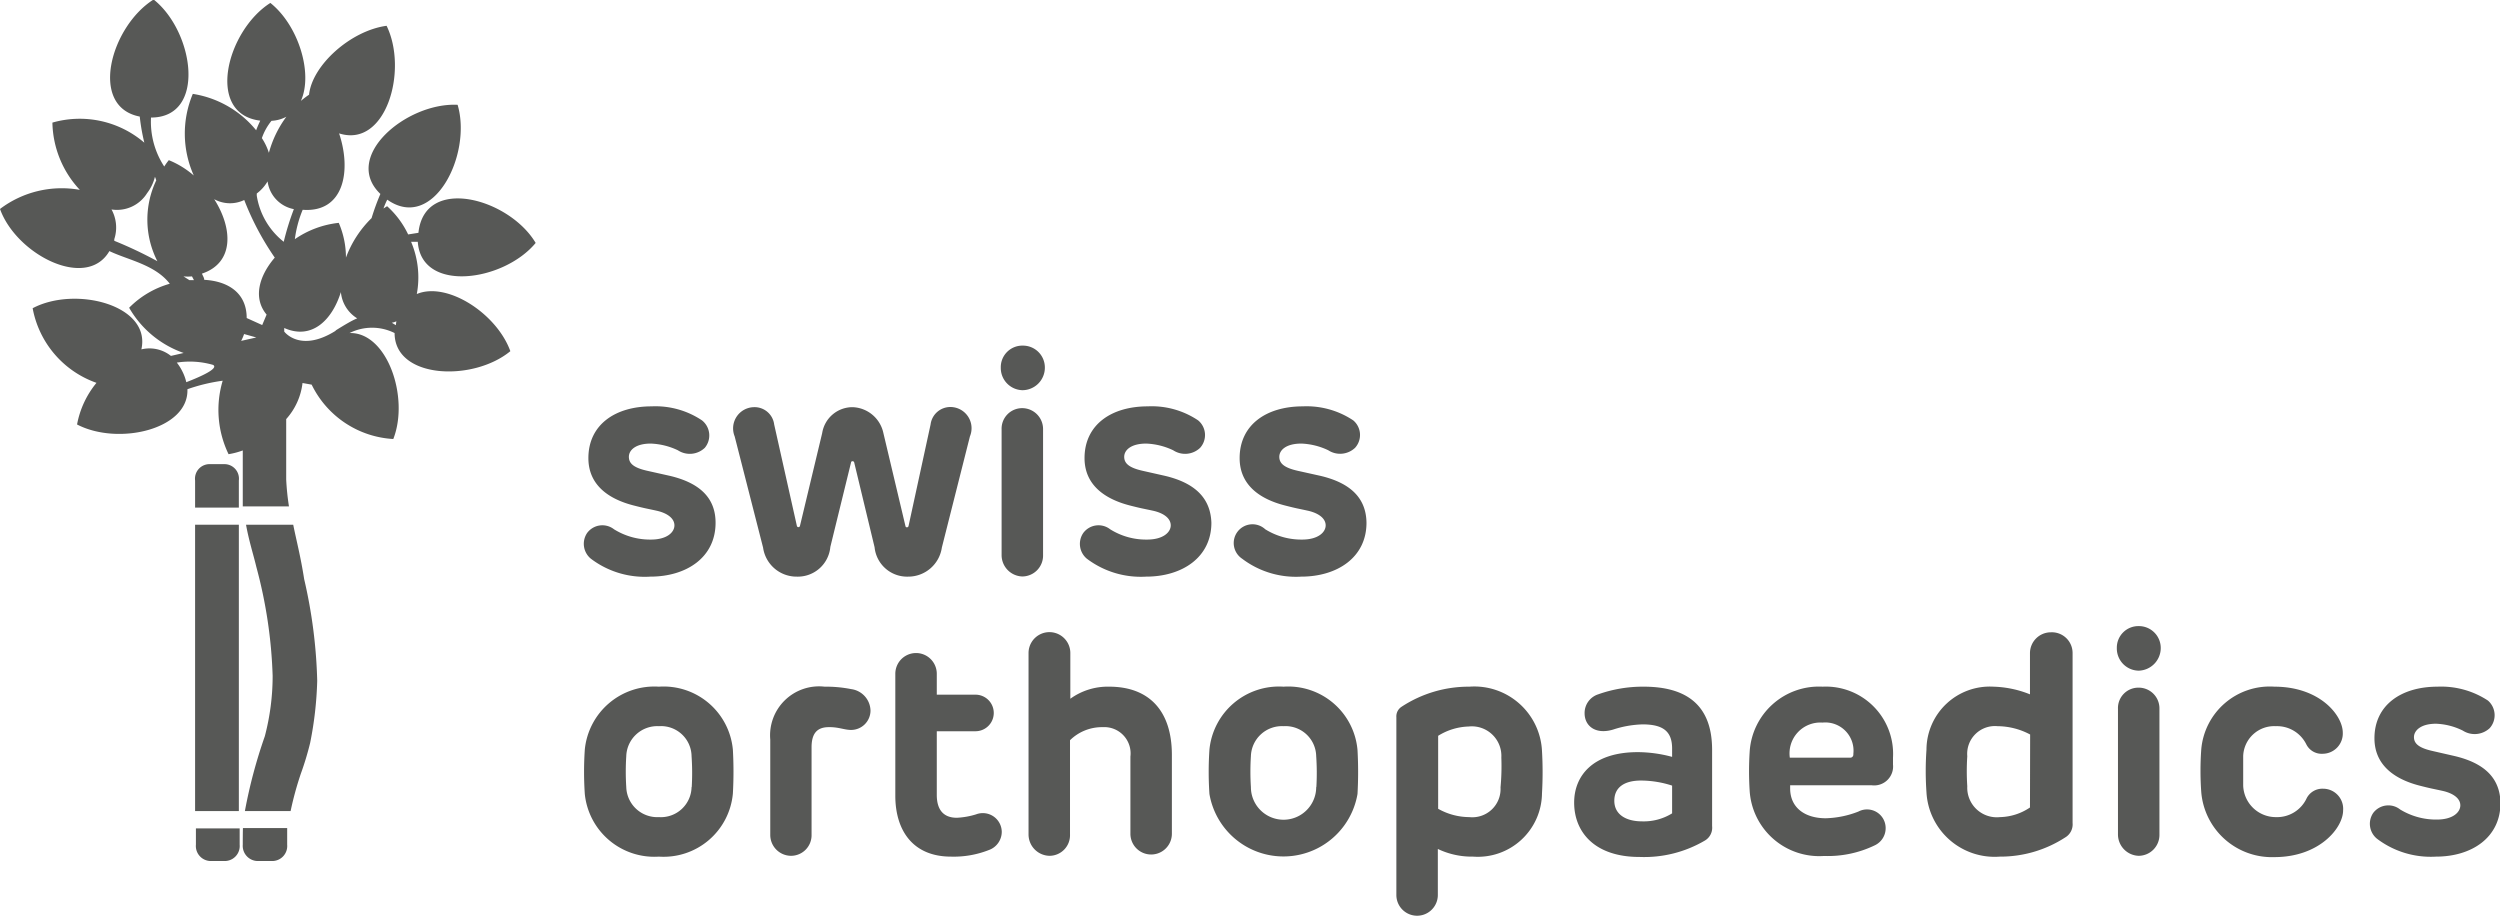 <svg id="Ebene_1" data-name="Ebene 1" xmlns="http://www.w3.org/2000/svg" viewBox="0 0 153.13 56.13"><defs><style>.cls-1{fill:#575856;}</style></defs><title>swissortho_logo</title><path class="cls-1" d="M25.63,14.26l-.63.1a5.48,5.48,0,0,0-1.29-1.73l-.22.14a4.38,4.38,0,0,1,.23-.54c2.83,2,5.21-2.77,4.31-5.81-3.12-.16-7.11,3.18-4.73,5.46a14.13,14.13,0,0,0-.54,1.48,6.57,6.57,0,0,0-1.57,2.42,5.37,5.37,0,0,0-.44-2.13,5.82,5.82,0,0,0-2.69,1,7,7,0,0,1,.48-1.8c2.53.19,3-2.39,2.23-4.68,2.87.92,4.24-3.86,2.91-6.59C21.47,1.88,19.12,4,18.93,5.8a6,6,0,0,0-.5.38c.76-1.68-.15-4.63-1.87-6-2.67,1.69-4,6.8-.62,7.21-.08.18-.17.37-.25.59a6.25,6.25,0,0,0-3.88-2.23,6.28,6.28,0,0,0,.06,5,5.45,5.45,0,0,0-1.53-.94,3.89,3.89,0,0,0-.28.39,5,5,0,0,1-.81-3c3.41,0,2.64-5.26.16-7.23-2.62,1.64-4,6.56-.85,7.17a12.35,12.35,0,0,0,.28,1.6A6.07,6.07,0,0,0,3.21,7.51a6.19,6.19,0,0,0,1.68,4.12A6.26,6.26,0,0,0,0,12.8c1,2.79,5.3,5,6.7,2.58,1.15.55,2.8.83,3.7,2a5.68,5.68,0,0,0-2.49,1.47,6.2,6.2,0,0,0,3.34,2.77l-.78.18a2.11,2.11,0,0,0-1.81-.4C9.27,18.67,4.59,17.5,2,18.88a6,6,0,0,0,3.91,4.57A5.63,5.63,0,0,0,4.72,26c2.51,1.31,6.85.31,6.76-2.16a10.86,10.86,0,0,1,2.16-.52,6.24,6.24,0,0,0,.36,4.5,4.66,4.66,0,0,0,.87-.23v1.13h0c0,.37,0,.88,0,1.3s0,.72,0,1h2.83a15.21,15.21,0,0,1-.17-1.66c0-.48,0-.94,0-1.13V25.67a4,4,0,0,0,1-2.21l.56.1a5.93,5.93,0,0,0,5,3.33c1-2.55-.38-6.56-2.68-6.49a3.08,3.08,0,0,1,2.76,0c0,2.81,4.8,3,7.09,1.11-.84-2.32-3.89-4.28-5.73-3.5a5.57,5.57,0,0,0-.35-3.2l.41,0c.21,3.15,5.25,2.45,7.22.07C31.19,12.15,26,10.71,25.63,14.26ZM7,14.75l0-.1a2.29,2.29,0,0,0-.17-1.82,2.17,2.17,0,0,0,2.18-1,2.7,2.7,0,0,0,.48-1,1.43,1.43,0,0,1,.08.22A5.59,5.59,0,0,0,9.64,16,25.32,25.32,0,0,0,7,14.75ZM16.63,7.4a2.15,2.15,0,0,0,.91-.25,6.65,6.65,0,0,0-1.07,2.21,3.69,3.69,0,0,0-.43-.9A3.46,3.46,0,0,1,16.63,7.4Zm-5.39,9.53a3.05,3.05,0,0,0,.52,0l.12.23-.28,0Zm.17,6.48a2.82,2.82,0,0,0-.25-.68,2.9,2.9,0,0,0-.33-.52,5.13,5.13,0,0,1,2.22.14C13.42,22.56,12.32,23.06,11.41,23.41Zm3.36-2.53a2.65,2.65,0,0,0,.18-.42l.75.21Zm1.56-1.61-.27.64-.95-.43c0-1.54-1.14-2.26-2.6-2.34,0-.12-.09-.25-.14-.38,2-.67,1.88-2.79.75-4.56a2,2,0,0,0,1.84.05,17,17,0,0,0,1.87,3.53C15.87,16.9,15.48,18.25,16.33,19.27ZM15.73,12a.89.89,0,0,1,0-.15,2.52,2.52,0,0,0,.66-.74A2,2,0,0,0,18,12.81a16.05,16.05,0,0,0-.62,2A4.47,4.47,0,0,1,15.73,12Zm4.83,8.26c-2.18,1.37-3.15.05-3.15.05v-.22c1.68.75,2.93-.47,3.47-2.2a2.11,2.11,0,0,0,1,1.61C21.58,19.62,21.17,19.86,20.56,20.24Zm3.69-.34L24,19.77a1.31,1.31,0,0,0,.28-.09A2.25,2.25,0,0,0,24.25,19.9Z"/><path class="cls-1" d="M14.63,29.43a.89.89,0,0,0-.91-1h-.86a.89.89,0,0,0-.91,1v.79h0v.87h2.68V29.43Z"/><polygon class="cls-1" points="11.95 49.68 14.63 49.68 14.63 49.32 14.63 49.32 14.63 48.72 14.63 48.72 14.63 47.73 14.63 47.73 14.63 33.35 14.63 33.35 14.63 32.37 14.63 32.37 14.63 32.14 11.95 32.14 11.95 49.68"/><path class="cls-1" d="M12,51.74a.92.92,0,0,0,.91,1h.86a.92.92,0,0,0,.91-1v-1H12Z"/><path class="cls-1" d="M18.63,35.47h0c-.21-1.36-.47-2.34-.67-3.33H15.07c.18,1,.45,1.82.63,2.58a28.93,28.93,0,0,1,1,6.68,14.52,14.52,0,0,1-.48,3.7A30.63,30.63,0,0,0,15,49.68H17.8a20.19,20.19,0,0,1,.63-2.3A17.7,17.7,0,0,0,19,45.49h0a22.09,22.09,0,0,0,.43-3.79A30.72,30.72,0,0,0,18.63,35.47Z"/><path class="cls-1" d="M14.87,51.74a.93.93,0,0,0,.93,1h.86a.92.92,0,0,0,.93-1v-.49c0-.17,0-.35,0-.53H14.88C14.87,51.09,14.87,51.55,14.87,51.74Z"/><path class="cls-1" d="M131,38.35a1.32,1.32,0,0,0-1.34,1.34A1.36,1.36,0,0,0,131,41.08a1.39,1.39,0,0,0,1.35-1.39A1.34,1.34,0,0,0,131,38.35Z"/><path class="cls-1" d="M142.29,48.31a1.08,1.08,0,0,0-1,.58,2,2,0,0,1-1.89,1.16,2,2,0,0,1-2-1.93c0-.51,0-1.36,0-1.82a1.9,1.9,0,0,1,2-1.82,2,2,0,0,1,1.87,1.12,1.05,1.05,0,0,0,1,.57,1.24,1.24,0,0,0,1.23-1.29c0-1.06-1.4-2.82-4.19-2.82a4.21,4.21,0,0,0-4.48,3.86,18.51,18.51,0,0,0,0,2.58,4.34,4.34,0,0,0,4.48,4c2.77,0,4.21-1.8,4.21-2.86A1.23,1.23,0,0,0,142.29,48.31Z"/><path class="cls-1" d="M131,42.12a1.25,1.25,0,0,0-1.27,1.3v7.69A1.31,1.31,0,0,0,131,52.42a1.28,1.28,0,0,0,1.27-1.31V43.42A1.27,1.27,0,0,0,131,42.12Z"/><path class="cls-1" d="M150.31,46.3,149,46c-.85-.19-1.14-.46-1.14-.85s.4-.82,1.35-.82a4,4,0,0,1,1.64.42,1.35,1.35,0,0,0,1.65-.15,1.19,1.19,0,0,0-.11-1.69,5.21,5.21,0,0,0-3.09-.85c-2.21,0-3.86,1.12-3.86,3.16,0,1.63,1.21,2.5,2.76,2.9.74.19.72.17,1.4.32s1.1.47,1.1.89-.45.87-1.44.87a4.23,4.23,0,0,1-2.25-.62,1.16,1.16,0,0,0-1.65.22,1.18,1.18,0,0,0,.23,1.57,5.45,5.45,0,0,0,3.62,1.1c2.19,0,3.95-1.17,3.95-3.29C153.13,47.68,152.21,46.74,150.31,46.3Z"/><path class="cls-1" d="M125.61,38.73a1.28,1.28,0,0,0-1.27,1.3v2.5a6.41,6.41,0,0,0-2.24-.47A3.88,3.88,0,0,0,118,45.92a18.94,18.94,0,0,0,0,2.61,4.18,4.18,0,0,0,4.49,3.94,7.29,7.29,0,0,0,4-1.17.93.93,0,0,0,.46-.89V40A1.27,1.27,0,0,0,125.61,38.73Zm-1.27,10.73a3.4,3.4,0,0,1-1.84.59,1.81,1.81,0,0,1-2-1.89,14.11,14.11,0,0,1,0-1.84,1.7,1.7,0,0,1,1.85-1.84,4.3,4.3,0,0,1,2,.51Z"/><path class="cls-1" d="M52.14,42.21a7.93,7.93,0,0,0-1.63-.15,3,3,0,0,0-3.33,3.24v5.83a1.28,1.28,0,0,0,1.27,1.29,1.26,1.26,0,0,0,1.26-1.29V45.77c0-.87.36-1.21,1-1.23s1,.17,1.42.17a1.19,1.19,0,0,0,1.19-1.19A1.36,1.36,0,0,0,52.14,42.21Z"/><path class="cls-1" d="M59.79,49.88a4.76,4.76,0,0,1-1.18.21c-.83,0-1.23-.5-1.23-1.4v-3.9h2.37a1.12,1.12,0,1,0,0-2.24H57.38V41.27a1.27,1.27,0,1,0-2.54,0v7.47c0,2.12,1.07,3.73,3.41,3.73a5.86,5.86,0,0,0,2.31-.4,1.19,1.19,0,0,0,.8-1.11A1.16,1.16,0,0,0,59.79,49.88Z"/><path class="cls-1" d="M67.94,42.06a3.91,3.91,0,0,0-2.38.74V40A1.27,1.27,0,1,0,63,40V51.11a1.31,1.31,0,0,0,1.29,1.31,1.26,1.26,0,0,0,1.25-1.31V45.34a2.79,2.79,0,0,1,2-.8,1.61,1.61,0,0,1,1.7,1.8v4.73a1.27,1.27,0,1,0,2.54,0V46.21C71.77,43.5,70.35,42.06,67.94,42.06Z"/><path class="cls-1" d="M111.64,42.06a4.25,4.25,0,0,0-4.47,4,18.7,18.7,0,0,0,0,2.37,4.27,4.27,0,0,0,4.56,4,6.6,6.6,0,0,0,3.12-.66,1.16,1.16,0,0,0,.65-1.06,1.14,1.14,0,0,0-1.67-1,5.87,5.87,0,0,1-2,.41c-1.27,0-2.18-.64-2.18-1.83v-.19h5a1.16,1.16,0,0,0,1.3-1.27v-.42A4.12,4.12,0,0,0,111.64,42.06Zm1.68,4.35h-3.69a1.89,1.89,0,0,1,2-2.15,1.73,1.73,0,0,1,1.89,1.93A.19.19,0,0,1,113.32,46.41Z"/><path class="cls-1" d="M78.62,42.06a4.28,4.28,0,0,0-4.54,3.86,20.42,20.42,0,0,0,0,2.71,4.6,4.6,0,0,0,9.07,0,24.14,24.14,0,0,0,0-2.69A4.26,4.26,0,0,0,78.62,42.06Zm2,6.15a2,2,0,0,1-4,0,14.9,14.9,0,0,1,0-1.89,1.9,1.9,0,0,1,2-1.84,1.88,1.88,0,0,1,2,1.84A14.9,14.9,0,0,1,80.63,48.21Z"/><path class="cls-1" d="M40.36,42.06a4.28,4.28,0,0,0-4.54,3.86,20.42,20.42,0,0,0,0,2.71,4.28,4.28,0,0,0,4.54,3.84,4.26,4.26,0,0,0,4.53-3.86,24.14,24.14,0,0,0,0-2.69A4.26,4.26,0,0,0,40.36,42.06Zm2,6.15a1.88,1.88,0,0,1-2,1.84,1.9,1.9,0,0,1-2-1.84,14.9,14.9,0,0,1,0-1.89,1.9,1.9,0,0,1,2-1.84,1.87,1.87,0,0,1,2,1.84A14.9,14.9,0,0,1,42.37,48.21Z"/><path class="cls-1" d="M100.68,42.06a8.16,8.16,0,0,0-2.79.47,1.2,1.2,0,0,0-.83,1.16c0,.77.66,1.32,1.74,1a6.31,6.31,0,0,1,1.82-.32c1.32,0,1.8.49,1.8,1.48v.51a8.19,8.19,0,0,0-2.1-.29c-2.79,0-3.9,1.48-3.9,3.09,0,1.8,1.25,3.33,4,3.33a7.33,7.33,0,0,0,4-1,.91.91,0,0,0,.45-.89V45.9C104.86,43.23,103.35,42.06,100.68,42.06Zm1.74,7.76a3.31,3.31,0,0,1-1.84.49c-1,0-1.7-.43-1.7-1.26s.62-1.24,1.64-1.24a6.25,6.25,0,0,1,1.9.31Z"/><path class="cls-1" d="M90,42.06a7.49,7.49,0,0,0-4.15,1.23.7.7,0,0,0-.32.64V54.82a1.27,1.27,0,1,0,2.54,0V52a4.82,4.82,0,0,0,2.16.47,3.93,3.93,0,0,0,4.22-3.88,22.38,22.38,0,0,0,0-2.59A4.15,4.15,0,0,0,90,42.06Zm1.91,6.17A1.73,1.73,0,0,1,90,50.05a3.92,3.92,0,0,1-1.91-.51V45.07a3.73,3.73,0,0,1,1.87-.57,1.81,1.81,0,0,1,2,1.9A14,14,0,0,1,91.91,48.23Z"/><path class="cls-1" d="M39.83,35.32c2.21,0,4-1.17,4-3.3,0-1.49-.93-2.44-2.83-2.88l-1.34-.3c-.86-.19-1.14-.46-1.14-.86s.4-.81,1.34-.81a4.22,4.22,0,0,1,1.66.41,1.33,1.33,0,0,0,1.65-.15A1.18,1.18,0,0,0,43,25.75a5.12,5.12,0,0,0-3.09-.86c-2.22,0-3.87,1.12-3.87,3.17,0,1.63,1.21,2.5,2.77,2.9.74.19.72.17,1.4.32s1.1.48,1.1.9-.45.87-1.44.87a4.18,4.18,0,0,1-2.26-.63,1.16,1.16,0,0,0-1.65.23,1.18,1.18,0,0,0,.23,1.57A5.45,5.45,0,0,0,39.83,35.32Z"/><path class="cls-1" d="M57.69,33.54l1.72-6.81a1.3,1.3,0,0,0-1.19-1.8A1.22,1.22,0,0,0,57,26l-1.35,6.22a.1.1,0,0,1-.1.08.09.09,0,0,1-.09-.08l-1.35-5.69a2,2,0,0,0-1.88-1.59,1.88,1.88,0,0,0-1.87,1.59L49,32.21a.1.1,0,0,1-.1.08s-.07,0-.09-.08L47.42,26a1.21,1.21,0,0,0-1.25-1.06A1.3,1.3,0,0,0,45,26.73l1.74,6.81a2.07,2.07,0,0,0,2.07,1.78,2,2,0,0,0,2.05-1.82l1.27-5.18c0-.05.06-.07.09-.07a.1.1,0,0,1,.1.07l1.25,5.2a2,2,0,0,0,2.05,1.8A2.08,2.08,0,0,0,57.69,33.54Z"/><path class="cls-1" d="M62.62,23.9A1.38,1.38,0,0,0,64,22.52a1.34,1.34,0,0,0-1.35-1.35,1.32,1.32,0,0,0-1.35,1.35A1.36,1.36,0,0,0,62.62,23.9Z"/><path class="cls-1" d="M63.89,34v-7.7A1.28,1.28,0,0,0,62.62,25a1.26,1.26,0,0,0-1.27,1.31V34a1.31,1.31,0,0,0,1.27,1.31A1.28,1.28,0,0,0,63.89,34Z"/><path class="cls-1" d="M71.33,29.14,70,28.84c-.85-.19-1.14-.46-1.14-.86s.4-.81,1.35-.81a4.22,4.22,0,0,1,1.65.41,1.33,1.33,0,0,0,1.65-.15,1.17,1.17,0,0,0-.12-1.68,5.1,5.1,0,0,0-3.09-.86c-2.22,0-3.87,1.12-3.87,3.17,0,1.63,1.22,2.5,2.77,2.9.74.19.72.17,1.41.32s1.1.48,1.1.9-.46.87-1.45.87A4.14,4.14,0,0,1,68,32.42a1.16,1.16,0,0,0-1.65.23,1.18,1.18,0,0,0,.22,1.57,5.48,5.48,0,0,0,3.63,1.1c2.2,0,4-1.17,4-3.3C74.15,30.53,73.22,29.58,71.33,29.14Z"/><path class="cls-1" d="M80.85,29.14l-1.35-.3c-.85-.19-1.14-.46-1.14-.86s.4-.81,1.35-.81a4.18,4.18,0,0,1,1.65.41A1.33,1.33,0,0,0,83,27.43a1.17,1.17,0,0,0-.11-1.68,5.15,5.15,0,0,0-3.09-.86c-2.22,0-3.87,1.12-3.87,3.17,0,1.63,1.21,2.5,2.77,2.9.74.19.72.17,1.4.32s1.1.48,1.1.9-.46.87-1.44.87a4.18,4.18,0,0,1-2.26-.63,1.15,1.15,0,1,0-1.42,1.8,5.45,5.45,0,0,0,3.62,1.1c2.2,0,4-1.17,4-3.3C83.68,30.53,82.75,29.58,80.85,29.14Z"/></svg>